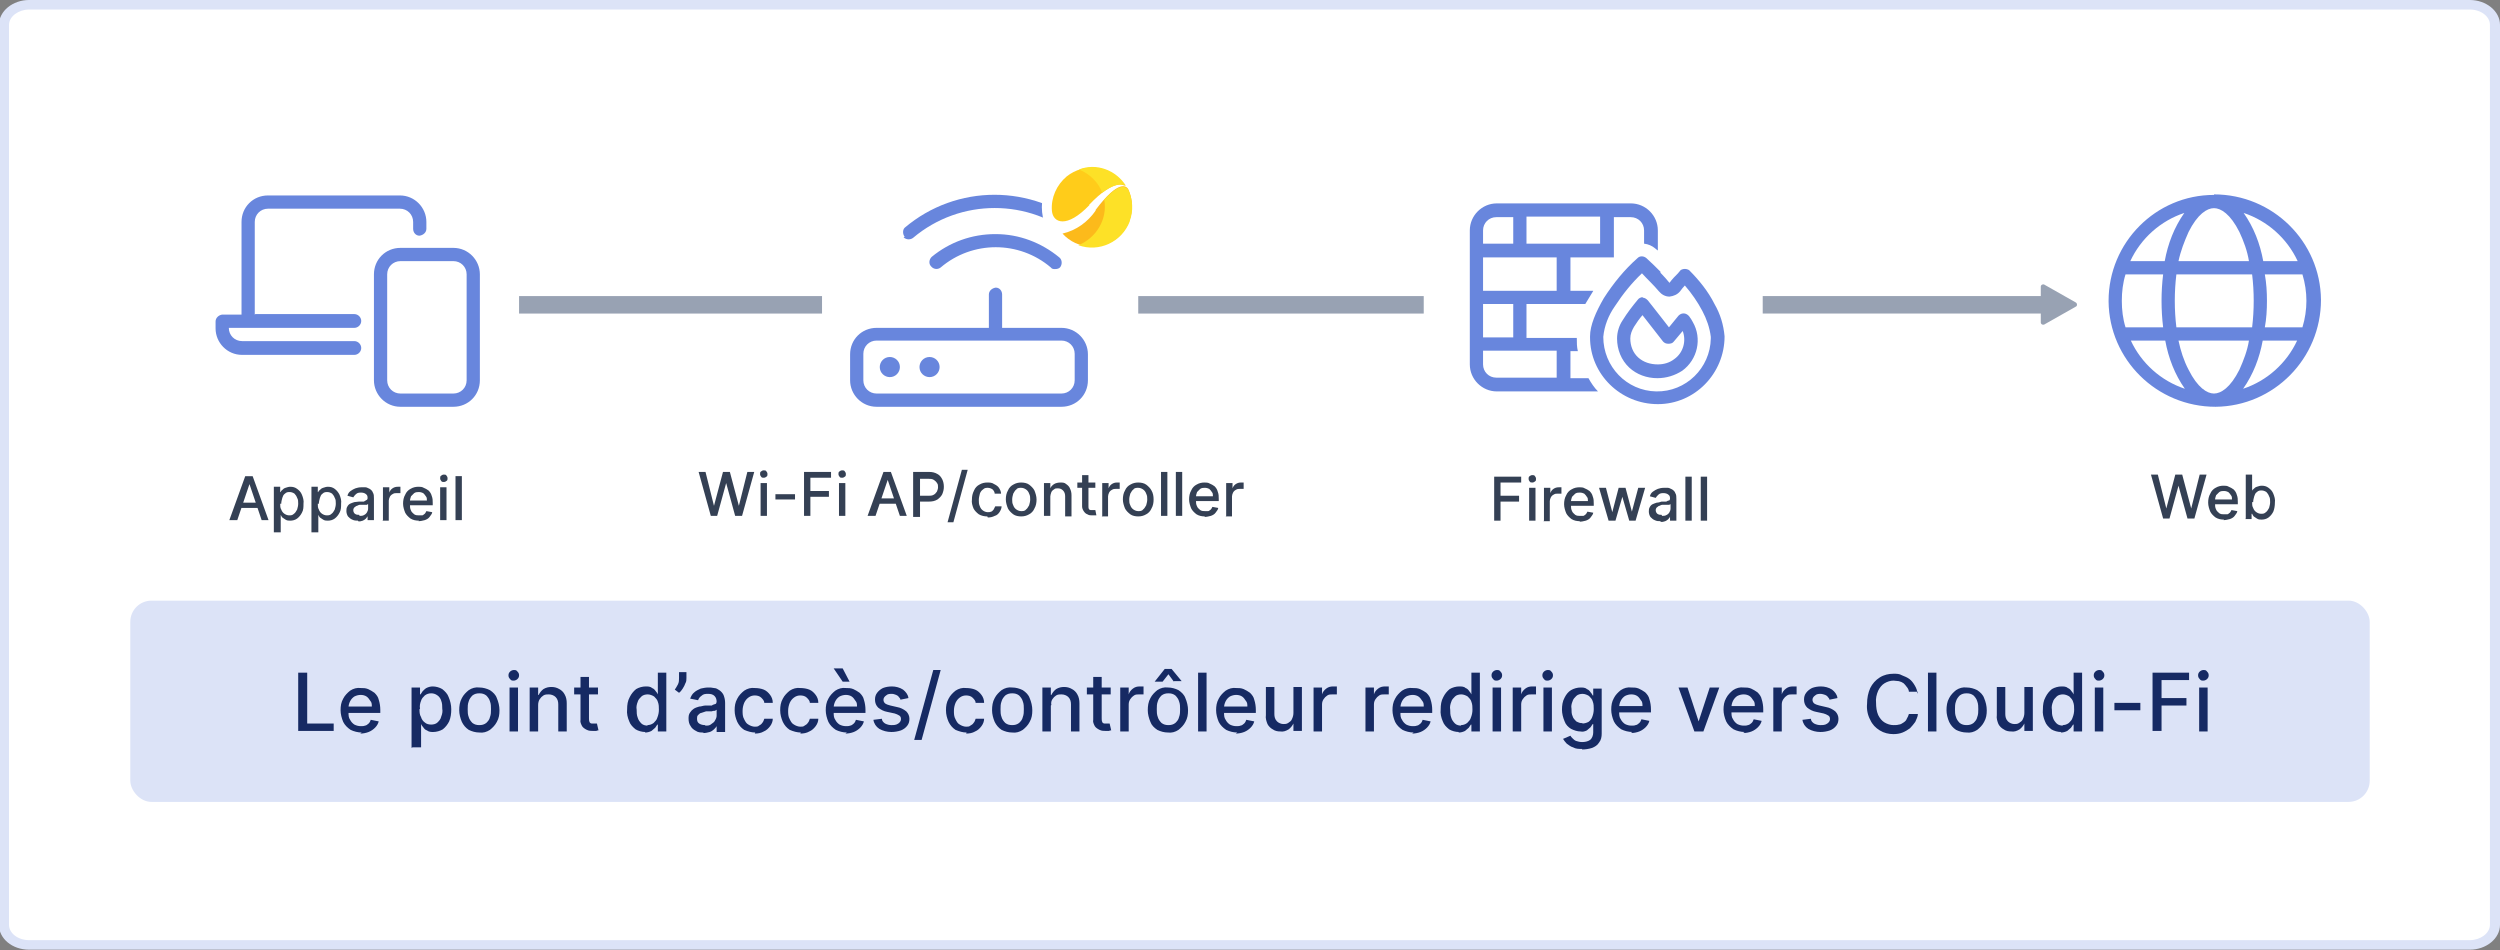 <?xml version="1.0" encoding="UTF-8"?>
<svg id="Layer_1" xmlns="http://www.w3.org/2000/svg" xmlns:xlink="http://www.w3.org/1999/xlink" version="1.1" viewBox="0 0 472 179.4">
  <rect x="0" y="0" width="472" height="179.4" fill="#808080" stroke="none"/>
  <!-- Generator: Adobe Illustrator 30.1.0, SVG Export Plug-In . SVG Version: 2.1.1 Build 136)  -->
  <defs>
    <style>
      .st0 {
        fill: #fde127;
      }

      .st1 {
        fill: #fff;
      }

      .st2 {
        fill: #6886dd;
      }

      .st3 {
        fill: #162a63;
      }

      .st4 {
        fill: #98a2b3;
      }

      .st5 {
        fill: url(#linear-gradient);
      }

      .st5, .st6 {
        fill-rule: evenodd;
      }

      .st6 {
        fill: url(#linear-gradient1);
      }

      .st7 {
        fill: #344054;
      }

      .st8 {
        fill: #dce3f7;
      }
    </style>
    <linearGradient id="linear-gradient" x1="-425.2" y1="444.4" x2="-425.1" y2="444.4" gradientTransform="translate(6309.8 4802.8) scale(14.7 -10.7)" gradientUnits="userSpaceOnUse">
      <stop offset="0" stop-color="#f8a71d"/>
      <stop offset=".6" stop-color="#fec21b"/>
      <stop offset="1" stop-color="#ffcc1a"/>
    </linearGradient>
    <linearGradient id="linear-gradient1" x1="-424" y1="447.7" x2="-424" y2="447.7" gradientTransform="translate(5928.1 5418.1) scale(13.9 -12)" xlink:href="#linear-gradient"/>
  </defs>
  <g>
    <path class="st1" d="M5.5,178.5c-2.6,0-4.8-1.7-4.8-3.8V4.7C.7,2.6,2.9.9,5.5.9h460.8c2.6,0,4.8,1.7,4.8,3.8v169.9c0,2.1-2.1,3.8-4.8,3.8H5.5Z"/>
    <path class="st8" d="M466.3,1.8c2.1,0,3.8,1.3,3.8,2.9v169.9c0,1.6-1.8,2.9-3.8,2.9H5.5c-2.1,0-3.8-1.3-3.8-2.9V4.7c0-1.6,1.8-2.9,3.8-2.9h460.8M466.3,0H5.5C2.4,0-.2,2.1-.2,4.7v169.9c0,2.6,2.5,4.7,5.7,4.7h460.8c3.1,0,5.7-2.1,5.7-4.7V4.7c0-2.6-2.6-4.7-5.7-4.7h0Z"/>
  </g>
  <g id="AP_controller_-_Splash_page">
    <g id="Group_15180">
      <path id="Path_3012" class="st7" d="M134.2,97.4l-2.3-8.3h1.3l1.6,6.4h0l1.7-6.4h1.3l1.7,6.4h0l1.6-6.4h1.3l-2.3,8.3h-1.3l-1.7-6.2h0l-1.7,6.2h-1.3ZM143.6,97.4v-6.2h1.2v6.2h-1.2ZM144.2,90.2c-.2,0-.4,0-.5-.2-.1-.1-.2-.3-.2-.5,0-.2,0-.4.2-.5.1-.1.3-.2.5-.2.2,0,.4,0,.5.2.1.1.2.3.2.5,0,.2,0,.4-.2.5-.1.1-.3.2-.5.2h0ZM150.1,93.3v1h-3.7v-1h3.7ZM151.8,97.4v-8.3h5.1v1.1h-3.9v2.5h3.5v1.1h-3.5v3.6h-1.3ZM158.4,97.4v-6.2h1.2v6.2h-1.2ZM159,90.2c-.2,0-.4,0-.5-.2-.1-.1-.2-.3-.2-.5,0-.2,0-.4.2-.5.1-.1.3-.2.5-.2.2,0,.4,0,.5.2.1.1.2.3.2.5,0,.2,0,.4-.2.5-.1.1-.3.2-.5.2h0ZM165.1,97.4h-1.3l3-8.3h1.4l3,8.3h-1.3l-2.3-6.8h0l-2.3,6.8ZM165.3,94.1h4.3v1h-4.3v-1ZM172.4,97.4v-8.3h3c.6,0,1.1.1,1.6.4.4.2.7.6.9,1,.2.4.3.9.3,1.4,0,.5-.1.9-.3,1.4-.2.4-.5.7-.9,1-.5.3-1,.4-1.6.4h-2v-1.1h1.9c.3,0,.7,0,1-.2.2-.1.4-.3.6-.6.1-.3.2-.5.2-.8,0-.3,0-.6-.2-.8-.1-.2-.3-.4-.6-.6-.3-.2-.7-.2-1-.2h-1.6v7.2h-1.3ZM182.7,88.7l-2.7,9.9h-1.1l2.7-9.9h1.1ZM186.4,97.5c-.5,0-1.1-.1-1.6-.4-.4-.3-.8-.7-1-1.1-.2-.5-.4-1.1-.3-1.7,0-.6.1-1.1.4-1.7.2-.5.6-.9,1-1.1.5-.3,1-.4,1.5-.4.4,0,.9,0,1.3.3.4.2.7.4.9.7.2.3.4.7.4,1.1h-1.2c0-.3-.2-.6-.4-.8-.3-.2-.6-.3-.9-.3-.3,0-.6,0-.9.3-.3.2-.5.5-.6.8-.1.4-.2.8-.2,1.2,0,.4,0,.8.2,1.2.1.3.3.6.6.8.3.2.6.3.9.3.2,0,.4,0,.6-.1.2,0,.3-.2.5-.4.1-.2.2-.4.3-.6h1.2c0,.4-.2.8-.4,1.1-.2.3-.5.6-.9.7-.4.2-.8.3-1.3.3ZM192.8,97.5c-.5,0-1.1-.1-1.5-.4-.4-.3-.8-.7-1-1.1-.2-.5-.4-1.1-.4-1.7,0-.6.1-1.2.4-1.7.2-.5.6-.9,1-1.1.5-.3,1-.4,1.5-.4.5,0,1.1.1,1.5.4.4.3.8.7,1,1.1.2.5.4,1.1.4,1.7,0,.6-.1,1.2-.4,1.7-.2.5-.6.9-1,1.1-.5.3-1,.4-1.5.4ZM192.8,96.5c.3,0,.7,0,.9-.3.3-.2.4-.5.6-.8.1-.4.2-.7.2-1.1,0-.4,0-.7-.2-1.1-.1-.3-.3-.6-.6-.8-.3-.2-.6-.3-.9-.3-.3,0-.7,0-.9.3-.3.2-.4.5-.6.8-.1.4-.2.7-.2,1.1,0,.4,0,.7.2,1.1.1.3.3.6.6.8.3.2.6.3.9.3h0ZM198.3,93.7v3.7h-1.2v-6.2h1.2v1h0c.1-.3.4-.6.7-.8.3-.2.8-.3,1.2-.3.4,0,.8,0,1.1.3.3.2.6.5.7.8.2.4.3.8.3,1.3v4h-1.2v-3.8c0-.4-.1-.8-.4-1.1-.3-.3-.6-.4-1-.4-.3,0-.5,0-.7.2-.2.1-.4.3-.5.5-.1.3-.2.6-.2.8ZM206.8,91.1v1h-3.4v-1h3.4ZM204.3,89.7h1.2v5.9c0,.2,0,.4.1.5,0,.1.2.2.3.2.1,0,.2,0,.4,0,0,0,.2,0,.3,0h.2s.2,1,.2,1c0,0-.2,0-.3,0-.2,0-.3,0-.5,0-.3,0-.6,0-.9-.2-.3-.1-.5-.3-.7-.6-.2-.3-.3-.6-.3-.9v-6.1ZM208.1,97.4v-6.2h1.2v1h0c.1-.3.3-.6.6-.8.3-.2.6-.3,1-.3,0,0,.2,0,.3,0,0,0,.2,0,.2,0v1.2c0,0-.2,0-.3,0-.1,0-.2,0-.4,0-.3,0-.5,0-.8.2-.2.1-.4.3-.5.5-.1.2-.2.5-.2.7v3.8h-1.2ZM214.9,97.5c-.5,0-1.1-.1-1.5-.4-.4-.3-.8-.7-1-1.1-.2-.5-.4-1.1-.4-1.7,0-.6.1-1.2.4-1.7.2-.5.6-.9,1-1.1.5-.3,1-.4,1.5-.4.5,0,1.1.1,1.5.4.4.3.8.7,1,1.1.3.5.4,1.1.4,1.7,0,.6-.1,1.2-.4,1.7-.2.5-.6.9-1,1.1-.5.3-1,.4-1.5.4ZM214.9,96.5c.3,0,.7,0,.9-.3.3-.2.4-.5.6-.8.1-.4.2-.7.2-1.1,0-.4,0-.7-.2-1.1-.1-.3-.3-.6-.6-.8-.3-.2-.6-.3-.9-.3-.3,0-.7,0-.9.3-.3.2-.4.5-.6.8-.1.4-.2.7-.2,1.1,0,.4,0,.7.2,1.1.1.3.3.6.6.8.3.2.6.3.9.3h0ZM220.4,89.1v8.3h-1.2v-8.3h1.2ZM223.2,89.1v8.3h-1.2v-8.3h1.2ZM227.5,97.5c-.6,0-1.1-.1-1.6-.4-.4-.3-.8-.7-1-1.1-.2-.5-.4-1.1-.4-1.7,0-.6.1-1.2.4-1.7.2-.5.6-.9,1-1.1.5-.3,1-.4,1.5-.4.3,0,.7,0,1,.2.3.1.6.3.9.5.3.3.5.6.6,1,.2.5.2.9.2,1.4v.4h-4.9v-.9h3.8c0-.3,0-.6-.2-.8-.1-.2-.3-.4-.5-.6-.2-.1-.5-.2-.8-.2-.3,0-.6,0-.9.2-.2.2-.4.4-.6.6-.1.3-.2.6-.2.9v.7c0,.4,0,.7.2,1.1.1.3.4.5.6.7.3.2.6.2.9.2.2,0,.4,0,.6,0,.2,0,.3-.2.5-.3.1-.1.2-.3.3-.5l1.1.2c0,.3-.3.6-.5.9-.2.3-.6.5-.9.6-.4.1-.8.2-1.2.2ZM231.5,97.4v-6.2h1.2v1h0c.1-.3.3-.6.6-.8.3-.2.6-.3,1-.3,0,0,.2,0,.3,0,0,0,.2,0,.2,0v1.2c0,0-.2,0-.3,0-.1,0-.2,0-.4,0-.3,0-.5,0-.8.2-.2.1-.4.3-.5.5-.1.2-.2.5-.2.7v3.8h-1.2Z"/>
      <path id="Path_3014" class="st7" d="M282.1,98.3v-8.3h5.1v1.1h-3.9v2.5h3.5v1.1h-3.5v3.6h-1.3ZM288.7,98.3v-6.2h1.2v6.2h-1.2ZM289.3,91.1c-.2,0-.4,0-.5-.2-.1-.1-.2-.3-.2-.5,0-.2,0-.4.2-.5.1-.1.3-.2.5-.2.2,0,.4,0,.5.2.1.1.2.3.2.5,0,.2,0,.4-.2.5-.1.1-.3.2-.5.2h0ZM291.5,98.3v-6.2h1.2v1h0c.1-.3.3-.6.6-.8.3-.2.6-.3,1-.3,0,0,.2,0,.3,0,0,0,.2,0,.2,0v1.2c0,0-.2,0-.3,0-.1,0-.2,0-.4,0-.3,0-.5,0-.8.2-.2.1-.4.3-.5.5-.1.2-.2.5-.2.7v3.8h-1.2ZM298.3,98.4c-.6,0-1.1-.1-1.6-.4-.4-.3-.8-.7-1-1.1-.2-.5-.4-1.1-.4-1.7,0-.6.1-1.2.4-1.7.2-.5.6-.9,1-1.1.5-.3,1-.4,1.5-.4.3,0,.7,0,1,.2.3.1.6.3.9.5.3.3.5.6.6,1,.2.5.2.9.2,1.4v.4h-4.9v-.9h3.8c0-.3,0-.6-.2-.8-.1-.2-.3-.4-.5-.6-.2-.1-.5-.2-.8-.2-.3,0-.6,0-.9.2-.2.2-.4.4-.6.6-.1.3-.2.6-.2.9v.7c0,.4,0,.7.2,1.1.1.3.4.5.6.7.3.2.6.2.9.2.2,0,.4,0,.6,0,.2,0,.3-.2.5-.3.1-.1.2-.3.3-.5l1.1.2c0,.3-.3.6-.5.9-.2.3-.6.5-.9.6-.4.1-.8.2-1.2.2h0ZM303.7,98.3l-1.8-6.2h1.3l1.2,4.6h0l1.2-4.6h1.3l1.2,4.5h0l1.2-4.5h1.3l-1.8,6.2h-1.2l-1.3-4.5h0l-1.3,4.5h-1.2ZM313.5,98.4c-.4,0-.7,0-1.1-.2-.3-.1-.6-.4-.8-.6-.2-.3-.3-.7-.3-1,0-.3,0-.6.2-.9.1-.2.3-.4.5-.5.2-.1.5-.2.8-.3.3,0,.6-.1.9-.2h.9c.2-.1.3-.2.5-.2.1,0,.2-.2.2-.3h0c0-.3,0-.6-.3-.8-.2-.2-.6-.3-.9-.3-.3,0-.7,0-1,.3-.2.2-.4.4-.5.6l-1.1-.3c.1-.4.3-.7.6-.9.3-.2.6-.4.9-.5.3-.1.7-.2,1.1-.2.3,0,.5,0,.8,0,.3,0,.5.2.8.3.3.2.5.4.6.7.2.3.2.7.2,1.1v4.1h-1.2v-.8h0c0,.2-.2.3-.3.5-.2.2-.4.3-.6.4-.3.1-.6.2-.9.1ZM313.8,97.4c.3,0,.6,0,.9-.2.2-.1.4-.3.5-.5.1-.2.2-.4.2-.7v-.8c0,0-.2,0-.2.1-.1,0-.3,0-.4,0-.2,0-.3,0-.5,0h-.4c-.2,0-.4.1-.6.2-.2,0-.3.2-.5.3-.1.1-.2.3-.2.5,0,.3.1.5.3.7.3.2.5.2.8.2ZM319.4,90v8.3h-1.2v-8.3h1.2ZM322.3,90v8.3h-1.2v-8.3h1.2Z"/>
      <path id="Path_3015" class="st7" d="M408.4,97.9l-2.3-8.3h1.3l1.6,6.4h0l1.7-6.4h1.3l1.7,6.4h0l1.6-6.4h1.3l-2.3,8.3h-1.3l-1.7-6.2h0l-1.7,6.2h-1.3ZM419.9,98.1c-.6,0-1.1-.1-1.6-.4-.4-.3-.8-.7-1-1.1-.2-.5-.4-1.1-.4-1.7,0-.6.1-1.2.4-1.7.2-.5.6-.9,1-1.1.5-.3,1-.4,1.5-.4.3,0,.7,0,1,.2.3.1.6.3.9.5.3.3.5.6.6,1,.2.5.2.9.2,1.4v.4h-4.9v-.9h3.8c0-.3,0-.6-.2-.8-.1-.2-.3-.4-.5-.6-.2-.1-.5-.2-.8-.2-.3,0-.6,0-.9.2-.2.2-.4.4-.6.6-.1.3-.2.6-.2.9v.7c0,.4,0,.7.2,1.1.1.3.4.5.6.7.3.2.6.2.9.2.2,0,.4,0,.6,0,.2,0,.3-.2.5-.3.1-.1.2-.3.3-.5l1.1.2c0,.3-.3.6-.5.9-.2.3-.6.5-.9.6-.4.1-.8.2-1.2.2h0ZM424,97.9v-8.3h1.2v3.1h0c0-.2.2-.3.3-.4.2-.2.3-.3.6-.4.3-.1.6-.2.9-.2.5,0,.9.1,1.3.4.4.3.7.6.9,1.1.2.5.4,1.1.3,1.7,0,.6-.1,1.2-.3,1.7-.2.4-.5.8-.9,1.1-.4.3-.9.4-1.3.4-.3,0-.6,0-.9-.2-.2-.1-.4-.3-.6-.4-.1-.1-.2-.3-.3-.5h-.1v1h-1.2ZM425.2,94.8c0,.4,0,.8.2,1.1.1.3.3.6.6.8.3.2.6.3.9.3.3,0,.6,0,.9-.3.3-.2.4-.5.6-.8.1-.4.2-.7.2-1.1,0-.4,0-.8-.2-1.1-.1-.3-.3-.6-.5-.8-.3-.2-.6-.3-.9-.3-.3,0-.6,0-.9.3-.3.2-.4.5-.5.8-.1.4-.2.7-.2,1.1Z"/>
      <path id="Path_2858" class="st2" d="M205.4,66.8v5c0,2.8-2.2,5-5,5h-34.9c-2.8,0-5-2.3-5-5,0,0,0,0,0,0v-4.9c0-2.8,2.2-5,5-5,0,0,0,0,0,0h21.2v-6.3c0-.7.6-1.2,1.3-1.3.7,0,1.2.6,1.2,1.3v6.3h11.2c2.8,0,5,2.3,5,5M202.9,66.8c0-1.4-1.1-2.5-2.5-2.5h-34.9c-1.4,0-2.5,1.1-2.5,2.5h0v5c0,1.4,1.1,2.5,2.5,2.5h34.9c1.4,0,2.5-1.1,2.5-2.5v-5ZM169.9,69.3c0,1-.8,1.9-1.9,1.9-1,0-1.9-.8-1.9-1.9,0-1,.8-1.9,1.9-1.9,1,0,1.9.8,1.9,1.9,0,0,0,0,0,0M170.8,44.7c-.4-.5-.4-1.3,0-1.7,0,0,0,0,0,0,9.8-8.3,24.1-8.3,34,0,.5.4.6,1.2.2,1.8-.2.3-.6.4-1,.4-.3,0-.6,0-.8-.3-8.9-7.5-21.9-7.5-30.8,0-.5.4-1.3.4-1.8-.1,0,0,0,0,0,0M177.4,69.3c0,1-.8,1.9-1.9,1.9-1,0-1.9-.8-1.9-1.9,0-1,.8-1.9,1.9-1.9,1,0,1.9.8,1.9,1.9M188,44.2c4.4,0,8.6,1.6,12,4.4.5.4.6,1.2.2,1.8-.2.3-.6.4-1,.4-.3,0-.6,0-.8-.3-6-5.1-14.8-5.1-20.8,0-.5.4-1.3.4-1.8-.2-.5-.5-.4-1.3.1-1.8,0,0,0,0,0,0,3.4-2.8,7.6-4.3,12-4.3"/>
      <path id="Path_2859" class="st2" d="M48.2,59.3h18.7c.7,0,1.3.6,1.3,1.3,0,.7-.6,1.3-1.3,1.3h-23.7c0,1.4,1.1,2.5,2.5,2.5h21.2c.7,0,1.3.6,1.3,1.3,0,.7-.6,1.3-1.3,1.3h-21.2c-2.8,0-5-2.3-5-5v-1.3c0-.7.6-1.2,1.2-1.3h3.7v-17.5c0-2.8,2.2-5,5-5h24.9c2.8,0,5,2.3,5,5v1.3c0,.7-.6,1.2-1.3,1.3-.7,0-1.2-.6-1.2-1.3v-1.3c0-1.4-1.1-2.5-2.5-2.5h-24.9c-1.4,0-2.5,1.1-2.5,2.5v17.5ZM90.6,51.8v20c0,2.8-2.2,5-5,5h-10c-2.8,0-5-2.3-5-5v-20c0-2.8,2.2-5,5-5h10c2.8,0,5,2.3,5,5M88.1,51.8c0-1.4-1.1-2.5-2.5-2.5h-10c-1.4,0-2.5,1.1-2.5,2.5v20c0,1.4,1.1,2.5,2.5,2.5h10c1.4,0,2.5-1.1,2.5-2.5h0s0-20,0-20Z"/>
      <path id="Path_2860" class="st2" d="M418,36.7c11.1,0,20.1,8.9,20.2,19.9,0,11.1-8.9,20.1-19.9,20.2-11.1,0-20.1-8.9-20.2-19.9,0,0,0,0,0-.1,0-11,8.9-20,19.9-20,0,0,0,0,0,0M400.6,56.8c0,1.7.2,3.4.7,5h7.1c-.4-3.3-.4-6.7,0-10h-7.1c-.5,1.6-.7,3.3-.7,5M412.4,40.2c-4.5,1.5-8.2,4.8-10.2,9.1h6.5c.6-3.3,1.8-6.4,3.7-9.1M408.8,64.3h-6.5c2,4.3,5.7,7.6,10.2,9.1-1.9-2.7-3.1-5.8-3.7-9.1M410.9,61.8h14.3c.4-3.3.4-6.7,0-10h-14.3c-.4,3.3-.4,6.7,0,10M424.6,49.3c-.3-1.9-1-3.8-1.8-5.5-1.7-3.4-3.5-4.5-4.8-4.5s-3.1,1.1-4.8,4.5c-.8,1.8-1.5,3.6-1.9,5.5h13.3ZM418,74.3c1.3,0,3.1-1.1,4.8-4.5.8-1.8,1.5-3.6,1.8-5.5h-13.3c.4,1.9,1,3.8,1.9,5.5,1.7,3.4,3.5,4.5,4.8,4.5M423.6,40.2c1.9,2.7,3.1,5.8,3.7,9.1h6.5c-2-4.3-5.7-7.6-10.2-9.1M433.7,64.3h-6.5c-.6,3.3-1.8,6.4-3.7,9.1,4.5-1.5,8.2-4.8,10.2-9.1M427.6,51.8c.3,1.7.4,3.3.4,5,0,1.7-.1,3.4-.4,5h7.1c1-3.3,1-6.7,0-10h-7.1Z"/>
      <path id="Union_17" class="st4" d="M385.3,61v-1.8h-52.5v-3.3h52.5v-1.8c0-.2.2-.4.4-.4,0,0,.1,0,.2,0l6,3.4c.2.1.3.4.2.6,0,0,0,.1-.2.2l-6,3.4c0,0-.1,0-.2,0-.2,0-.4-.2-.4-.4,0,0,0,0,0,0Z"/>
      <rect id="Rectangle_9902" class="st4" x="214.9" y="55.9" width="53.9" height="3.3"/>
      <rect id="Rectangle_9903" class="st4" x="98" y="55.9" width="57.2" height="3.3"/>
      <path id="Path_2874" class="st2" d="M288.2,63.8h9.5c0,.9,0,1.7.2,2.5h-1.4v5.1h3.4c.5.9,1.1,1.8,1.8,2.5h-19.1c-2.8,0-5.1-2.3-5.1-5.1v-25.3c0-2.8,2.3-5.1,5.1-5.1h25.3c2.8,0,5.1,2.3,5.1,5.1v3.8c-.1-.1-.3-.2-.5-.4-.6-.5-1.3-.8-2.1-.9v-2.5c0-1.4-1.1-2.5-2.5-2.5,0,0,0,0,0,0h-3.2v7.6h-8.2v6.3h4.3c0,0,0,.1-.1.2-.5.8-.9,1.5-1.4,2.3h-11.1v6.3ZM285.7,41h-3.2c-1.4,0-2.5,1.1-2.5,2.5s0,0,0,0v2.5h5.7v-5.1ZM280,54.9h13.9v-6.3h-13.9v6.3ZM285.7,57.4h-5.7v6.3h5.7v-6.3ZM280,66.3v2.5c0,1.4,1.1,2.5,2.5,2.5h11.4v-5.1h-13.9ZM288.2,46h13.9v-5.1h-13.9v5.1ZM313.5,51.5c.6.6,1.2,1.3,1.7,1.9.5-.7,1.1-1.3,1.7-1.9,0-.1.3-.3.4-.5.5-.3,1.1-.3,1.6,0,1.9,1.9,3.6,4,4.8,6.4,1.1,1.9,1.7,3.9,1.9,6.1,0,7-5.6,12.8-12.6,12.8s-12.8-5.6-12.8-12.6c0,0,0-.1,0-.2,0-2.1,1.1-4.6,2.6-7.2,1.8-2.8,3.9-5.4,6.4-7.6.4-.4,1.1-.4,1.6,0,.9.8,1.8,1.7,2.7,2.6M315.2,56c-.8,0-1.5-.4-2-1-1-1.2-2.2-2.3-3.2-3.4-1.9,1.8-3.6,3.9-5.1,6.2-1.2,1.7-2,3.7-2.2,5.8,0,5.6,4.4,10.2,10,10.3s10.2-4.4,10.3-10c0-.1,0-.2,0-.3-.2-1.7-.8-3.4-1.6-4.9-.9-1.7-2-3.3-3.3-4.8-.3.3-.6.7-.9,1.1-.5.6-1.2.9-2,1M310.1,56.2c.4,0,.7.2,1,.5.2.2,1.4,1.8,2.6,3.3l1.4,1.8,1.8-2.2c.5-.5,1.2-.6,1.8-.1,0,0,.1.1.2.2.3.4.5.7.7,1.1h0c1.8,3.1.9,7.1-2,9.2h0c-1.4.9-3,1.4-4.7,1.4-2,0-3.9-.7-5.3-2-1.5-1.4-2.3-3.4-2.3-5.5,0-1.2.4-2.5,1.1-3.5.8-1.3,1.8-2.6,2.8-3.8.2-.3.6-.5,1-.5h0ZM317.6,62.6l-1.6,1.9c-.2.3-.6.4-1,.4-.4,0-.7-.1-1-.4l-3.9-5c-.6.7-1.1,1.4-1.6,2.2-.4.7-.7,1.4-.7,2.2,0,1.4.5,2.7,1.5,3.6,1,.9,2.3,1.3,3.7,1.3,1.1,0,2.2-.3,3.1-1,1.7-1.2,2.3-3.4,1.6-5.3M315,63.7l-1,.8,1-.8Z"/>
      <g id="Group_14500">
        <g id="Group_15156">
          <path id="Path_2864" class="st1" d="M215.7,39.1c0,5.2-4.3,9.5-9.5,9.5s-9.5-4.3-9.5-9.5,4.3-9.5,9.5-9.5,9.5,4.3,9.5,9.5"/>
          <g id="Group_15155">
            <path id="Path_333" class="st5" d="M205.6,38.7c5-5.3,6.8-3.6,6.9-3.5-.2-.2-.3-.5-.5-.7-2.6-3.3-7.3-3.8-10.6-1.2,0,0,0,0,0,0-1.9,1.6-3,4-2.8,6.5.2,2.3,2.8,3.4,7.1-1.1Z"/>
            <path id="Path_334" class="st6" d="M206.9,39.7c-1.5,2.2-3.7,3.8-6.3,4.4,0,0,0,0,0,0,0,0,0,0,0,0,2.8,3.1,7.6,3.3,10.7.5,0,0,0,0,0,0,2.4-2.3,3.1-5.9,1.7-8.9-.3-.5-1.7-2-6.2,4Z"/>
            <path id="Path_335" class="st0" d="M208.5,37.8c.6,3.6-1.5,7.1-4.9,8.5,3.9,1.4,8.2-.6,9.7-4.5,0,0,0,0,0-.1.7-1.9.6-4-.3-5.9-.3-.4-1.4-1.6-4.6,2Z"/>
            <path id="Path_336" class="st0" d="M208.1,36.4c3.3-2.5,4.4-1.3,4.5-1.3-1.9-3-5.6-4.4-8.9-3.1,2,.8,3.7,2.4,4.4,4.4Z"/>
          </g>
        </g>
      </g>
      <path id="Path_3106" class="st7" d="M44.6,98.2h-1.3l3-8.3h1.4l3,8.3h-1.3l-2.3-6.8h0l-2.3,6.8ZM44.8,94.9h4.3v1h-4.3v-1ZM51.7,100.5v-8.6h1.2v1h.1c0-.2.2-.3.3-.4.2-.2.3-.3.6-.4.3-.1.6-.2.9-.2.5,0,.9.1,1.3.4.4.3.7.6.9,1.1.2.5.4,1.1.3,1.7,0,.6,0,1.2-.3,1.7-.2.4-.5.8-.9,1.1-.4.3-.9.4-1.3.4-.3,0-.6,0-.9-.2-.2-.1-.4-.3-.6-.4-.1-.1-.2-.3-.3-.5h0v3.3h-1.2ZM52.9,95.1c0,.4,0,.8.2,1.1.1.3.3.6.6.8.3.2.6.3.9.3.3,0,.6,0,.9-.3.3-.2.4-.5.6-.8.1-.4.2-.7.2-1.1,0-.4,0-.8-.2-1.1-.1-.3-.3-.6-.5-.8-.3-.2-.6-.3-.9-.3-.3,0-.6,0-.9.3-.3.2-.4.5-.5.8-.1.4-.2.7-.2,1.1ZM58.8,100.5v-8.6h1.2v1h.1c0-.2.2-.3.3-.4.2-.2.3-.3.6-.4.3-.1.6-.2.9-.2.5,0,.9.1,1.3.4.4.3.7.7.9,1.1.2.5.4,1.1.3,1.7,0,.6,0,1.2-.3,1.7-.2.4-.5.8-.9,1.1-.4.3-.9.4-1.3.4-.3,0-.6,0-.9-.2-.2-.1-.4-.3-.6-.4-.1-.1-.2-.3-.3-.5h0v3.3h-1.2ZM60,95.1c0,.4,0,.8.2,1.1.1.3.3.6.6.8.3.2.6.3.9.3.3,0,.6,0,.9-.3.3-.2.4-.5.6-.8.1-.4.2-.7.2-1.1,0-.4,0-.8-.2-1.1-.1-.3-.3-.6-.5-.8-.3-.2-.6-.3-.9-.3-.3,0-.6,0-.9.3-.3.2-.4.5-.5.8-.1.4-.2.7-.2,1.1h0ZM67.6,98.3c-.4,0-.7,0-1.1-.2-.3-.1-.6-.4-.8-.6-.2-.3-.3-.7-.3-1,0-.3,0-.6.2-.9.1-.2.3-.4.5-.5.2-.1.5-.2.8-.3.3,0,.6-.1.9-.1h.9c.2-.1.3-.2.5-.3.1,0,.2-.2.2-.3h0c0-.3,0-.6-.3-.8-.2-.2-.6-.3-.9-.3-.3,0-.7,0-1,.3-.2.2-.4.4-.5.6l-1.1-.3c.1-.4.3-.7.6-.9.3-.2.6-.4.9-.5.3-.1.7-.2,1.1-.2.3,0,.5,0,.8,0,.3,0,.5.2.8.3.3.2.5.4.6.7.2.3.2.7.2,1.1v4.1h-1.2v-.8h0c0,.2-.2.3-.3.5-.2.2-.4.3-.6.4-.3.1-.6.2-.9.1ZM67.9,97.4c.3,0,.6,0,.9-.2.2-.1.4-.3.5-.5.1-.2.2-.4.2-.7v-.8c0,0-.2,0-.2.1-.1,0-.3,0-.4,0-.2,0-.3,0-.5,0h-.4c-.2,0-.4.1-.6.2-.2,0-.3.2-.5.3-.1.1-.2.3-.2.5,0,.3.1.5.3.7.3.2.5.2.8.2ZM72.3,98.2v-6.2h1.2v1h0c.1-.3.3-.6.6-.8.3-.2.6-.3,1-.3,0,0,.2,0,.3,0,0,0,.2,0,.2,0v1.2c0,0-.2,0-.3,0-.1,0-.2,0-.4,0-.3,0-.5,0-.8.2-.2.1-.4.3-.5.5-.1.2-.2.5-.2.7v3.8h-1.2ZM79.1,98.3c-.6,0-1.1-.1-1.6-.4-.4-.3-.8-.7-1-1.1-.2-.5-.4-1.1-.4-1.7,0-.6.1-1.2.4-1.7.2-.5.6-.9,1-1.1.5-.3,1-.4,1.5-.4.3,0,.7,0,1,.2.3.1.6.3.9.5.3.3.5.6.6,1,.2.5.2.9.2,1.4v.4h-4.9v-.9h3.8c0-.3,0-.6-.2-.8-.1-.2-.3-.4-.5-.6-.2-.1-.5-.2-.8-.2-.3,0-.6,0-.9.2-.2.2-.4.4-.6.6-.1.3-.2.6-.2.9v.7c0,.4,0,.7.2,1.1.1.3.4.5.6.7.3.2.6.2.9.2.2,0,.4,0,.6,0,.2,0,.3-.2.5-.3.1-.1.2-.3.3-.5l1.1.2c0,.3-.3.6-.5.9-.2.3-.6.5-.9.6-.4.1-.8.2-1.2.2h0ZM83.1,98.2v-6.2h1.2v6.2h-1.2ZM83.8,91c-.2,0-.4,0-.5-.2-.1-.1-.2-.3-.2-.5,0-.2,0-.4.2-.5.1-.1.3-.2.5-.2.2,0,.4,0,.5.2.1.1.2.3.2.5,0,.2,0,.4-.2.5-.1.1-.3.2-.5.2h0ZM87.2,89.9v8.3h-1.2v-8.3h1.2Z"/>
    </g>
    <g id="Group_15175">
      <rect id="Rectangle_9908" class="st8" x="24.6" y="113.4" width="422.8" height="38" rx="4" ry="4"/>
      <path id="Path_3101" class="st3" d="M56.3,138.1v-11.1h1.7v9.6h5v1.4h-6.7ZM68.3,138.3c-.7,0-1.5-.2-2.1-.5-.6-.4-1.1-.9-1.4-1.5-.3-.7-.5-1.5-.5-2.2,0-.8.1-1.5.5-2.2.3-.6.8-1.1,1.3-1.5.6-.4,1.3-.6,2-.5.5,0,.9,0,1.4.2.4.2.8.4,1.2.7.4.4.7.8.8,1.3.2.6.3,1.3.3,1.9v.6h-6.6v-1.2h5c0-.4,0-.8-.3-1.1-.2-.3-.4-.6-.7-.8-.3-.2-.7-.3-1.1-.3-.4,0-.8.1-1.2.3-.3.2-.6.5-.8.9-.2.4-.3.8-.3,1.2v.9c0,.5,0,1,.3,1.4.2.4.5.7.8.9.4.2.8.3,1.2.3.3,0,.6,0,.8-.1.2,0,.5-.2.7-.4.2-.2.3-.4.4-.7l1.5.3c-.1.4-.3.8-.7,1.2-.3.3-.7.6-1.2.8-.5.2-1.1.3-1.6.3h0ZM77.7,141.2v-11.4h1.6v1.3h.1c.1-.2.3-.4.4-.6.2-.2.5-.5.7-.6.4-.2.8-.3,1.2-.3.6,0,1.3.2,1.8.5.5.4,1,.9,1.2,1.5.3.7.5,1.5.5,2.3,0,.8-.1,1.6-.4,2.3-.3.6-.7,1.1-1.2,1.5-.5.3-1.2.5-1.8.5-.4,0-.8,0-1.2-.3-.3-.1-.5-.3-.7-.6-.2-.2-.3-.4-.4-.6h0v4.4h-1.6ZM79.2,133.9c0,.5,0,1,.3,1.5.1.4.4.8.7,1,.3.3.8.4,1.2.4.4,0,.9-.1,1.2-.4.3-.3.6-.6.7-1.1.2-.5.3-1,.2-1.5,0-.5,0-1-.2-1.5-.1-.4-.4-.8-.7-1-.4-.3-.8-.4-1.2-.4-.4,0-.8.1-1.2.4-.3.3-.6.6-.7,1-.2.5-.3,1-.2,1.5h0ZM90.5,138.3c-.7,0-1.4-.2-2-.5-.6-.4-1-.9-1.3-1.5-.3-.7-.5-1.5-.5-2.2,0-.8.1-1.6.5-2.3.3-.6.8-1.1,1.3-1.5.6-.4,1.3-.6,2-.5.7,0,1.4.2,2,.5.6.4,1.1.9,1.3,1.5.3.7.5,1.5.5,2.3,0,.8-.1,1.5-.5,2.2-.3.6-.8,1.1-1.3,1.5-.6.4-1.3.6-2,.5ZM90.5,136.9c.5,0,.9-.1,1.3-.4.3-.3.6-.6.7-1.1.2-.5.2-1,.2-1.5,0-.5,0-1-.2-1.5-.1-.4-.4-.8-.7-1.1-.4-.3-.8-.4-1.3-.4-.5,0-.9.1-1.3.4-.3.3-.6.7-.7,1.1-.2.5-.2,1-.2,1.5,0,.5,0,1,.2,1.5.1.4.4.8.7,1.1.4.3.8.4,1.3.4h0ZM96.2,138.1v-8.3h1.6v8.3h-1.6ZM97,128.5c-.3,0-.5,0-.7-.3-.2-.2-.3-.4-.3-.7,0-.3.1-.5.3-.7.2-.2.5-.3.7-.3.3,0,.5,0,.7.3.2.2.3.4.3.7,0,.3-.1.5-.3.7-.2.2-.5.3-.7.3h0ZM101.6,133.2v4.9h-1.6v-8.3h1.6v1.4h.1c.2-.4.5-.8.9-1.1.5-.3,1-.4,1.5-.4.5,0,1,.1,1.5.4.4.2.8.6,1,1,.3.5.4,1.1.4,1.7v5.3h-1.6v-5.1c0-.5-.1-1-.5-1.4-.3-.3-.8-.5-1.3-.5-.3,0-.7,0-1,.2-.3.2-.5.4-.7.7-.2.3-.3.7-.3,1.1h0ZM112.9,129.8v1.3h-4.5v-1.3h4.5ZM109.6,127.8h1.6v7.8c0,.2,0,.5.1.7,0,.1.2.3.4.3.2,0,.3,0,.5,0,.1,0,.2,0,.3,0,0,0,.2,0,.2,0l.3,1.3c-.1,0-.3,0-.4.1-.2,0-.4,0-.6,0-.4,0-.8,0-1.2-.2-.4-.2-.7-.4-.9-.7-.2-.4-.4-.8-.3-1.2v-8.2ZM121.8,138.2c-.6,0-1.3-.2-1.8-.5-.5-.4-1-.9-1.2-1.5-.3-.7-.5-1.5-.4-2.3,0-.8.1-1.6.5-2.3.3-.6.7-1.1,1.2-1.5.5-.3,1.2-.5,1.8-.5.4,0,.9,0,1.2.3.3.1.5.3.7.6.2.2.3.4.4.6h0v-4.1h1.6v11.1h-1.6v-1.3h-.1c-.1.2-.3.4-.4.6-.2.2-.5.4-.7.6-.4.2-.8.3-1.2.3ZM122.2,136.9c.4,0,.8-.1,1.2-.4.3-.3.6-.6.7-1,.2-.5.3-1,.3-1.5,0-.5,0-1-.2-1.5-.1-.4-.4-.7-.7-1-.3-.2-.8-.4-1.2-.4-.4,0-.9.1-1.2.4-.3.3-.6.6-.7,1-.2.5-.3,1-.2,1.5,0,.5,0,1,.2,1.5.1.4.4.8.7,1.1.3.3.8.4,1.2.4h0ZM129.6,127v1c0,.3,0,.7-.2,1-.1.3-.3.7-.5,1-.2.3-.4.6-.7.8l-.8-.6c.2-.3.4-.6.6-1,.2-.4.2-.8.2-1.2v-1.1h1.4ZM132.8,138.3c-.5,0-1,0-1.4-.3-.4-.2-.8-.5-1-.9-.3-.4-.4-.9-.4-1.4,0-.4,0-.8.3-1.2.2-.3.4-.5.7-.7.3-.2.7-.3,1-.4.4,0,.8-.2,1.2-.2h1.2c.2-.2.5-.2.7-.3.1,0,.2-.3.2-.4h0c0-.4-.1-.8-.4-1.1-.3-.3-.7-.4-1.2-.4-.5,0-.9,0-1.3.4-.3.2-.5.5-.6.8l-1.5-.3c.2-.5.4-.9.8-1.2.3-.3.8-.5,1.2-.7.5-.1.9-.2,1.4-.2.4,0,.7,0,1.1.1.4,0,.7.2,1,.4.3.2.6.5.8.9.2.5.3,1,.3,1.5v5.5h-1.6v-1.1h0c-.1.2-.3.4-.5.6-.2.2-.5.4-.8.5-.4.1-.8.2-1.2.2ZM133.2,137c.4,0,.8,0,1.1-.3.3-.2.6-.4.7-.7.2-.3.3-.6.3-.9v-1.1c0,0-.2.1-.3.2-.2,0-.4,0-.6.1-.2,0-.4,0-.6,0h-.5c-.3.1-.6.2-.9.3-.2,0-.4.2-.6.4-.2.2-.2.4-.2.7,0,.4.1.7.4.9.3.2.7.3,1.1.3h0ZM142.6,138.3c-.7,0-1.4-.2-2.1-.5-.6-.4-1-.9-1.3-1.5-.3-.7-.5-1.4-.5-2.2,0-.8.1-1.5.5-2.2.3-.6.8-1.1,1.3-1.5.6-.4,1.3-.6,2-.5.6,0,1.2.1,1.7.3.5.2.9.6,1.2,1,.3.4.5.9.5,1.5h-1.6c0-.4-.3-.7-.6-1-.3-.3-.8-.4-1.2-.4-.4,0-.8.1-1.2.4-.4.3-.6.6-.8,1-.2.5-.3,1-.3,1.5,0,.5,0,1.1.3,1.6.2.4.4.8.8,1,.3.2.8.4,1.2.4.3,0,.6,0,.8-.2.2-.1.5-.3.6-.5.2-.2.3-.5.4-.8h1.6c0,.5-.2,1-.5,1.4-.3.4-.7.8-1.2,1-.5.3-1.1.4-1.7.4ZM151.2,138.3c-.7,0-1.4-.2-2.1-.5-.6-.4-1-.9-1.3-1.5-.3-.7-.5-1.4-.5-2.2,0-.8.1-1.5.5-2.2.3-.6.8-1.1,1.3-1.5.6-.4,1.3-.6,2-.5.6,0,1.2.1,1.7.3.5.2.9.6,1.2,1,.3.4.5.9.5,1.5h-1.6c0-.4-.3-.7-.6-1-.3-.3-.8-.4-1.2-.4-.4,0-.8.1-1.2.4-.4.3-.6.6-.8,1-.2.5-.3,1-.3,1.5,0,.5,0,1.1.3,1.6.2.4.4.8.8,1,.3.2.8.4,1.2.4.3,0,.6,0,.8-.2.2-.1.5-.3.6-.5.2-.2.3-.5.4-.8h1.6c0,.5-.2,1-.5,1.4-.3.4-.7.8-1.2,1-.5.3-1.1.4-1.7.4ZM159.9,138.3c-.7,0-1.5-.2-2.1-.5-.6-.4-1.1-.9-1.4-1.5-.3-.7-.5-1.5-.5-2.2,0-.8.1-1.5.5-2.2.3-.6.8-1.1,1.3-1.5.6-.4,1.3-.6,2-.5.5,0,.9,0,1.4.2.4.2.8.4,1.2.7.4.4.7.8.8,1.3.2.6.3,1.3.3,1.9v.6h-6.6v-1.2h5c0-.4,0-.8-.3-1.1-.2-.3-.4-.6-.7-.8-.3-.2-.7-.3-1.1-.3-.4,0-.8.1-1.2.3-.3.2-.6.5-.8.9-.2.4-.3.8-.3,1.2v.9c0,.5,0,1,.3,1.4.2.4.5.7.8.9.4.2.8.3,1.2.3.3,0,.6,0,.8-.1.2,0,.5-.2.7-.4.2-.2.3-.4.4-.7l1.5.3c-.1.4-.3.8-.7,1.2-.3.3-.7.6-1.2.8-.5.2-1.1.3-1.6.3h0ZM159.1,128.7l-1.7-2.5h1.7l1.3,2.5h-1.3ZM171.5,131.8l-1.5.3c0-.2-.2-.4-.3-.5-.1-.2-.3-.3-.5-.4-.3-.1-.5-.2-.8-.2-.4,0-.8,0-1.1.3-.3.2-.5.5-.5.8,0,.3.1.5.3.7.3.2.6.3,1,.4l1.3.3c.6.1,1.2.4,1.7.8.4.4.6.9.6,1.4,0,.5-.1.9-.4,1.3-.3.4-.7.7-1.2.9-.6.2-1.2.3-1.8.3-.8,0-1.6-.2-2.3-.6-.6-.4-1-1-1.1-1.7l1.6-.2c0,.4.3.7.6.9.4.2.8.3,1.2.3.4,0,.9,0,1.3-.3.3-.2.5-.5.5-.8,0-.2,0-.5-.3-.7-.3-.2-.6-.3-.9-.4l-1.4-.3c-.6-.1-1.2-.4-1.7-.8-.4-.4-.6-.9-.6-1.5,0-.5.1-.9.4-1.3.3-.4.7-.7,1.1-.9.5-.2,1.1-.3,1.7-.3.7,0,1.5.2,2.1.6.5.4.9.9,1,1.5h0ZM177.6,126.5l-3.6,13.2h-1.4l3.6-13.2h1.4ZM182.5,138.3c-.7,0-1.4-.2-2.1-.5-.6-.4-1-.9-1.3-1.5-.3-.7-.5-1.4-.5-2.2,0-.8.1-1.5.5-2.2.3-.6.8-1.1,1.3-1.5.6-.4,1.3-.6,2-.5.6,0,1.2.1,1.7.3.5.2.9.6,1.2,1,.3.4.5.9.5,1.5h-1.6c0-.4-.3-.7-.6-1-.3-.3-.8-.4-1.2-.4-.4,0-.8.1-1.2.4-.4.3-.6.6-.8,1-.2.5-.3,1-.3,1.5,0,.5,0,1.1.3,1.6.2.4.4.8.8,1,.3.2.8.4,1.2.4.3,0,.6,0,.8-.2.2-.1.5-.3.6-.5.2-.2.3-.5.4-.8h1.6c0,.5-.2,1-.5,1.4-.3.4-.7.8-1.2,1-.5.3-1.1.4-1.7.4ZM191.1,138.3c-.7,0-1.4-.2-2-.5-.6-.4-1-.9-1.3-1.5-.3-.7-.5-1.5-.5-2.2,0-.8.1-1.6.5-2.3.3-.6.8-1.1,1.3-1.5.6-.4,1.3-.6,2-.5.7,0,1.4.2,2,.5.6.4,1.1.9,1.3,1.5.3.7.5,1.5.5,2.3,0,.8-.1,1.5-.5,2.2-.3.6-.8,1.1-1.3,1.5-.6.4-1.3.6-2,.5ZM191.1,136.9c.5,0,.9-.1,1.3-.4.3-.3.6-.6.7-1.1.2-.5.2-1,.2-1.5,0-.5,0-1-.2-1.5-.1-.4-.4-.8-.7-1.1-.4-.3-.8-.4-1.3-.4-.5,0-.9.1-1.3.4-.3.3-.6.7-.7,1.1-.2.5-.2,1-.2,1.5,0,.5,0,1,.2,1.5.1.4.4.8.7,1.1.4.3.8.4,1.3.4h0ZM198.4,133.2v4.9h-1.6v-8.3h1.6v1.4h.1c.2-.4.5-.8.9-1.1.5-.3,1-.4,1.5-.4.5,0,1,.1,1.5.4.4.2.8.6,1,1,.3.5.4,1.1.4,1.7v5.3h-1.6v-5.1c0-.5-.1-1-.5-1.4-.3-.3-.8-.5-1.3-.5-.3,0-.7,0-1,.2-.3.2-.5.4-.7.7-.2.3-.3.7-.2,1.1h0ZM209.7,129.8v1.3h-4.5v-1.3h4.5ZM206.4,127.8h1.6v7.8c0,.2,0,.5.1.7,0,.1.2.3.4.3.2,0,.3,0,.5,0,.1,0,.2,0,.3,0,0,0,.2,0,.2,0l.3,1.3c-.1,0-.3,0-.4.1-.2,0-.4,0-.6,0-.4,0-.8,0-1.2-.2-.4-.2-.7-.4-.9-.7-.2-.4-.4-.8-.3-1.2v-8.2ZM211.5,138.1v-8.3h1.6v1.3h0c.1-.4.4-.8.8-1.1.4-.3.8-.4,1.3-.4.1,0,.2,0,.4,0,.1,0,.2,0,.3,0v1.5c-.1,0-.2,0-.3,0-.2,0-.3,0-.5,0-.4,0-.7,0-1,.2-.3.2-.5.4-.7.7-.2.3-.3.6-.3,1v5.1h-1.6ZM220.5,138.3c-.7,0-1.4-.2-2-.5-.6-.4-1.1-.9-1.3-1.5-.3-.7-.5-1.5-.5-2.2,0-.8.1-1.6.5-2.3.3-.6.8-1.1,1.3-1.5.6-.4,1.3-.6,2-.5.7,0,1.4.2,2,.5.6.4,1.1.9,1.3,1.5.3.7.5,1.5.5,2.3,0,.8-.1,1.5-.5,2.2-.3.6-.8,1.1-1.3,1.5-.6.4-1.3.6-2,.5ZM220.6,136.9c.5,0,.9-.1,1.3-.4.3-.3.6-.6.7-1.1.2-.5.2-1,.2-1.5,0-.5,0-1-.2-1.5-.1-.4-.4-.8-.7-1.1-.4-.3-.8-.4-1.3-.4-.5,0-.9.1-1.3.4-.3.3-.6.7-.7,1.1-.2.5-.2,1-.2,1.5,0,.5,0,1,.2,1.5.1.4.4.8.7,1.1.4.3.8.4,1.3.4h0ZM221.7,128.8l-1.1-1.5-1.1,1.4h-1.5c0,0,1.9-2.4,1.9-2.4h1.3l1.9,2.3h0c0,0-1.5,0-1.5,0ZM227.8,127v11.1h-1.6v-11.1h1.6ZM233.6,138.3c-.7,0-1.5-.2-2.1-.5-.6-.4-1.1-.9-1.4-1.5-.3-.7-.5-1.5-.5-2.2,0-.8.1-1.5.5-2.2.3-.6.8-1.1,1.3-1.5.6-.4,1.3-.6,2-.5.5,0,.9,0,1.4.2.4.2.8.4,1.2.7.4.4.7.8.8,1.3.2.6.3,1.3.3,1.9v.6h-6.6v-1.2h5c0-.4,0-.8-.3-1.1-.2-.3-.4-.6-.7-.8-.3-.2-.7-.3-1.1-.3-.4,0-.8.1-1.2.3-.3.2-.6.5-.8.9-.2.4-.3.8-.3,1.2v.9c0,.5,0,1,.3,1.4.2.4.5.7.8.9.4.2.8.3,1.2.3.3,0,.6,0,.8-.1.2,0,.5-.2.7-.4.2-.2.3-.4.4-.7l1.5.3c-.1.4-.3.8-.7,1.2-.3.3-.7.6-1.2.8-.5.2-1.1.3-1.6.3ZM244.2,134.6v-4.9h1.6v8.3h-1.6v-1.4h0c-.2.4-.5.8-.9,1.1-.5.3-1,.5-1.6.4-.5,0-1-.1-1.4-.4-.4-.2-.8-.6-1-1-.2-.5-.4-1.1-.3-1.7v-5.3h1.6v5.1c0,.5.1,1,.5,1.4.3.3.8.5,1.2.5.3,0,.6,0,.9-.2.3-.2.6-.4.7-.7.2-.4.3-.8.3-1.2ZM248,138.1v-8.3h1.6v1.3h0c.1-.4.4-.8.8-1.1.4-.3.8-.4,1.3-.4.1,0,.2,0,.4,0,.1,0,.2,0,.3,0v1.5c-.1,0-.2,0-.3,0-.2,0-.3,0-.5,0-.4,0-.7,0-1,.2-.3.2-.5.4-.7.7-.2.3-.3.6-.3,1v5.1h-1.6ZM257.8,138.1v-8.3h1.6v1.3h0c.1-.4.4-.8.8-1.1.4-.3.8-.4,1.3-.4.1,0,.2,0,.4,0,.1,0,.2,0,.3,0v1.5c-.1,0-.2,0-.3,0-.2,0-.3,0-.5,0-.4,0-.7,0-1,.2-.3.2-.5.4-.7.7-.2.3-.3.6-.3,1v5.1h-1.6ZM266.9,138.3c-.7,0-1.5-.2-2.1-.5-.6-.4-1.1-.9-1.4-1.5-.3-.7-.5-1.5-.5-2.2,0-.8.1-1.5.5-2.2.3-.6.8-1.1,1.3-1.5.6-.4,1.3-.6,2-.5.5,0,.9,0,1.4.2.4.2.8.4,1.2.7.4.4.7.8.8,1.3.2.6.3,1.3.3,1.9v.6h-6.6v-1.2h5c0-.4,0-.8-.3-1.1-.2-.3-.4-.6-.7-.8-.3-.2-.7-.3-1.1-.3-.4,0-.8.1-1.2.3-.3.2-.6.5-.8.9-.2.4-.3.8-.3,1.2v.9c0,.5,0,1,.3,1.4.2.4.5.7.8.9.4.2.8.3,1.2.3.3,0,.6,0,.8-.1.2,0,.5-.2.7-.4.2-.2.3-.4.4-.7l1.5.3c-.1.4-.3.8-.7,1.2-.3.3-.7.6-1.2.8-.5.2-1.1.3-1.6.3h0ZM275.4,138.2c-.6,0-1.3-.2-1.8-.5-.5-.4-1-.9-1.2-1.5-.3-.7-.5-1.5-.4-2.3,0-.8.1-1.6.5-2.3.3-.6.7-1.1,1.2-1.5.5-.3,1.2-.5,1.8-.5.4,0,.9,0,1.2.3.3.1.5.3.7.6.2.2.3.4.4.6h0v-4.1h1.6v11.1h-1.6v-1.3h-.1c-.1.2-.3.4-.4.6-.2.2-.5.4-.7.6-.4.2-.8.3-1.2.3ZM275.8,136.9c.4,0,.8-.1,1.2-.4.3-.3.6-.6.7-1,.2-.5.3-1,.3-1.5,0-.5,0-1-.2-1.5-.1-.4-.4-.7-.7-1-.3-.2-.8-.4-1.2-.4-.4,0-.9.1-1.2.4-.3.3-.6.6-.7,1-.2.5-.3,1-.2,1.5,0,.5,0,1,.2,1.5.1.4.4.8.7,1.1.3.3.8.4,1.2.4ZM281.8,138.1v-8.3h1.6v8.3h-1.6ZM282.6,128.5c-.3,0-.5,0-.7-.3-.2-.2-.3-.4-.3-.7,0-.3.1-.5.3-.7.2-.2.5-.3.7-.3.3,0,.5,0,.7.3.2.2.3.4.3.7,0,.3-.1.5-.3.7-.2.2-.5.3-.7.3h0ZM285.6,138.1v-8.3h1.6v1.3h0c.1-.4.4-.8.8-1.1.4-.3.8-.4,1.3-.4.1,0,.2,0,.4,0,.1,0,.2,0,.3,0v1.5c-.1,0-.2,0-.3,0-.2,0-.3,0-.5,0-.4,0-.7,0-1,.2-.3.2-.5.4-.7.7-.2.3-.3.6-.3,1v5.1h-1.6ZM291.4,138.1v-8.3h1.6v8.3h-1.6ZM292.2,128.5c-.3,0-.5,0-.7-.3-.2-.2-.3-.4-.3-.7,0-.3.1-.5.3-.7.2-.2.5-.3.7-.3.3,0,.5,0,.7.3.2.2.3.4.3.7,0,.3-.1.5-.3.7-.2.2-.5.3-.7.3h0ZM298.7,141.4c-.6,0-1.2,0-1.7-.3-.4-.1-.8-.4-1.2-.7-.3-.3-.5-.6-.7-.9l1.4-.6c.1.2.2.3.4.5.2.2.4.4.7.5.3.1.7.2,1.1.2.5,0,1.1-.1,1.5-.4.4-.3.6-.9.6-1.4v-1.6h-.1c-.1.2-.3.4-.4.6-.2.2-.5.4-.7.6-.4.2-.8.3-1.2.2-.6,0-1.2-.2-1.8-.5-.5-.3-1-.8-1.2-1.4-.3-.7-.5-1.5-.5-2.2,0-.8.1-1.6.5-2.3.3-.6.7-1.1,1.2-1.4.5-.3,1.2-.5,1.8-.5.4,0,.9,0,1.2.3.3.1.5.3.7.6.2.2.3.4.4.6h.1v-1.3h1.6v8.5c0,.6-.1,1.2-.5,1.7-.3.5-.8.8-1.3,1-.6.2-1.3.3-1.9.3ZM298.7,136.6c.4,0,.8-.1,1.2-.3.3-.2.6-.6.7-.9.2-.5.3-1,.3-1.5,0-.5,0-1-.2-1.5-.1-.4-.4-.7-.7-1-.3-.2-.8-.4-1.2-.4-.4,0-.9.1-1.2.4-.3.3-.6.6-.7,1-.2.5-.3.9-.2,1.4,0,.5,0,1,.2,1.4.1.4.4.7.7,1,.4.2.8.4,1.2.3h0ZM308.2,138.2c-.7,0-1.5-.2-2.1-.5-.6-.4-1.1-.9-1.4-1.5-.3-.7-.5-1.5-.5-2.2,0-.8.1-1.5.5-2.2.3-.6.8-1.1,1.3-1.5.6-.4,1.3-.6,2-.5.5,0,.9,0,1.4.2.4.2.8.4,1.2.7.4.4.7.8.8,1.3.2.6.3,1.3.3,1.9v.6h-6.6v-1.2h5c0-.4,0-.8-.3-1.1-.2-.3-.4-.6-.7-.8-.3-.2-.7-.3-1.1-.3-.4,0-.8.1-1.2.3-.3.2-.6.5-.8.9-.2.4-.3.8-.3,1.2v.9c0,.5,0,1,.3,1.4.2.4.5.7.8.9.4.2.8.3,1.2.3.3,0,.6,0,.8-.1.2,0,.5-.2.7-.4.2-.2.3-.4.4-.7l1.5.3c-.1.4-.3.8-.7,1.2-.3.3-.7.6-1.2.8-.5.2-1.1.3-1.6.3h0ZM324.6,129.8l-3,8.3h-1.7l-3-8.3h1.7l2.1,6.4h0l2.1-6.4h1.7ZM329.4,138.2c-.7,0-1.5-.2-2.1-.5-.6-.4-1.1-.9-1.4-1.5-.3-.7-.5-1.5-.5-2.2,0-.8.1-1.5.5-2.2.3-.6.8-1.1,1.3-1.5.6-.4,1.3-.6,2-.5.5,0,.9,0,1.4.2.4.2.8.4,1.2.7.4.4.7.8.8,1.3.2.6.3,1.3.3,1.9v.6h-6.6v-1.2h5c0-.4,0-.8-.3-1.1-.2-.3-.4-.6-.7-.8-.3-.2-.7-.3-1.1-.3-.4,0-.8.1-1.2.3-.3.2-.6.5-.8.9-.2.4-.3.8-.3,1.2v.9c0,.5,0,1,.3,1.4.2.4.5.7.8.9.4.2.8.3,1.2.3.3,0,.6,0,.8-.1.2,0,.5-.2.7-.4.2-.2.3-.4.4-.7l1.5.3c-.1.4-.3.8-.7,1.2-.3.3-.7.6-1.2.8-.5.2-1.1.3-1.6.3h0ZM334.8,138.1v-8.3h1.6v1.3h0c.1-.4.4-.8.8-1.1.4-.3.8-.4,1.3-.4.1,0,.2,0,.4,0,.1,0,.2,0,.3,0v1.5c-.1,0-.2,0-.3,0-.2,0-.3,0-.5,0-.4,0-.7,0-1,.2-.3.2-.5.4-.7.7-.2.3-.3.6-.3,1v5.1h-1.6ZM346.9,131.8l-1.5.3c0-.2-.2-.4-.3-.5-.1-.2-.3-.3-.5-.4-.3-.1-.6-.2-.8-.2-.4,0-.8,0-1.1.3-.3.2-.5.5-.5.8,0,.3.1.5.3.7.3.2.6.3,1,.4l1.3.3c.6.1,1.2.4,1.7.8.4.4.6.9.6,1.4,0,.5-.1.9-.4,1.3-.3.4-.7.7-1.2.9-.6.2-1.2.3-1.8.3-.8,0-1.6-.2-2.3-.6-.6-.4-1-1-1.1-1.7l1.6-.2c0,.4.3.7.6.9.4.2.8.3,1.2.3.4,0,.9,0,1.3-.3.3-.2.5-.5.5-.8,0-.2,0-.5-.3-.7-.3-.2-.6-.3-.9-.4l-1.4-.3c-.6-.1-1.2-.4-1.7-.8-.4-.4-.6-.9-.6-1.5,0-.5.1-.9.4-1.3.3-.4.7-.7,1.1-.9.5-.2,1.1-.3,1.7-.3.7,0,1.5.2,2.1.6.5.4.9.9,1,1.5h0ZM362.1,130.6h-1.7c0-.3-.2-.7-.4-.9-.2-.3-.4-.5-.6-.7-.3-.2-.5-.3-.9-.4-.3,0-.7-.1-1-.1-.6,0-1.2.2-1.7.5-.5.3-.9.8-1.2,1.4-.3.7-.5,1.5-.4,2.3,0,.8.1,1.6.4,2.3.3.6.7,1.1,1.2,1.4.5.3,1.1.5,1.7.5.3,0,.7,0,1-.1.3,0,.6-.2.9-.4.3-.2.5-.4.6-.7.2-.3.3-.6.4-.9h1.7c0,.5-.3,1-.5,1.5-.3.4-.6.8-1,1.2-.4.3-.9.6-1.4.8-.5.2-1.1.3-1.7.3-.9,0-1.8-.2-2.6-.7-.8-.5-1.4-1.1-1.8-2-.5-.9-.7-2-.6-3,0-1.1.2-2.1.6-3,.4-.8,1-1.5,1.8-2,.8-.5,1.7-.7,2.6-.7.6,0,1.1,0,1.6.3.5.2,1,.4,1.4.7.4.3.7.7,1,1.2.3.5.5,1,.5,1.6h0ZM365.6,127v11.1h-1.6v-11.1h1.6ZM371.3,138.3c-.7,0-1.4-.2-2-.5-.6-.4-1-.9-1.3-1.5-.3-.7-.5-1.5-.5-2.2,0-.8.1-1.6.5-2.3.3-.6.8-1.1,1.3-1.5.6-.4,1.3-.6,2-.5.7,0,1.4.2,2,.5.6.4,1.1.9,1.3,1.5.3.7.5,1.5.5,2.3,0,.8-.1,1.5-.5,2.2-.3.6-.8,1.1-1.3,1.5-.6.4-1.3.6-2,.5ZM371.3,136.9c.5,0,.9-.1,1.3-.4.3-.3.6-.6.7-1.1.2-.5.2-1,.2-1.5,0-.5,0-1-.2-1.5-.1-.4-.4-.8-.7-1.1-.4-.3-.8-.4-1.3-.4-.5,0-.9.1-1.3.4-.3.3-.6.7-.7,1.1-.2.5-.2,1-.2,1.5,0,.5,0,1,.2,1.5.1.4.4.8.7,1.1.4.3.8.4,1.3.4h0ZM382.2,134.6v-4.9h1.6v8.3h-1.6v-1.4h0c-.2.4-.5.8-.9,1.1-.5.3-1,.5-1.6.4-.5,0-1-.1-1.4-.4-.4-.2-.8-.6-1-1-.2-.5-.4-1.1-.3-1.7v-5.3h1.6v5.1c0,.5.1,1,.5,1.4.3.3.8.5,1.2.5.3,0,.6,0,.9-.2.3-.2.6-.4.7-.7.2-.4.3-.8.3-1.2h0ZM389.1,138.2c-.6,0-1.3-.2-1.8-.5-.5-.4-1-.9-1.2-1.5-.3-.7-.5-1.5-.4-2.3,0-.8.1-1.6.5-2.3.3-.6.7-1.1,1.2-1.5.5-.3,1.2-.5,1.8-.5.4,0,.9,0,1.2.3.3.1.5.3.7.6.2.2.3.4.4.6h0v-4.1h1.6v11.1h-1.6v-1.3h-.1c-.1.2-.3.4-.4.6-.2.2-.5.4-.7.6-.4.2-.8.3-1.2.3h0ZM389.4,136.9c.4,0,.8-.1,1.2-.4.3-.3.6-.6.7-1,.2-.5.3-1,.3-1.5,0-.5,0-1-.2-1.5-.1-.4-.4-.7-.7-1-.3-.2-.8-.4-1.2-.4-.4,0-.9.1-1.2.4-.3.3-.6.6-.7,1-.2.5-.3,1-.2,1.5,0,.5,0,1,.2,1.5.1.4.4.8.7,1.1.3.3.8.4,1.2.4ZM395.5,138.1v-8.3h1.6v8.3h-1.6ZM396.3,128.5c-.3,0-.5,0-.7-.3-.2-.2-.3-.4-.3-.7,0-.3.1-.5.3-.7.2-.2.5-.3.7-.3.3,0,.5,0,.7.3.2.2.3.4.3.7,0,.3-.1.5-.3.7-.2.2-.5.3-.7.3h0ZM404.1,132.7v1.4h-4.9v-1.4h4.9ZM406.4,138.1v-11.1h6.9v1.4h-5.2v3.4h4.7v1.4h-4.7v4.8h-1.7ZM415.2,138.1v-8.3h1.6v8.3h-1.6ZM416,128.5c-.3,0-.5,0-.7-.3-.2-.2-.3-.4-.3-.7,0-.3.1-.5.3-.7.2-.2.5-.3.7-.3.3,0,.5,0,.7.3.2.2.3.4.3.7,0,.3-.1.5-.3.7-.2.2-.5.3-.7.3Z"/>
    </g>
  </g>
</svg>